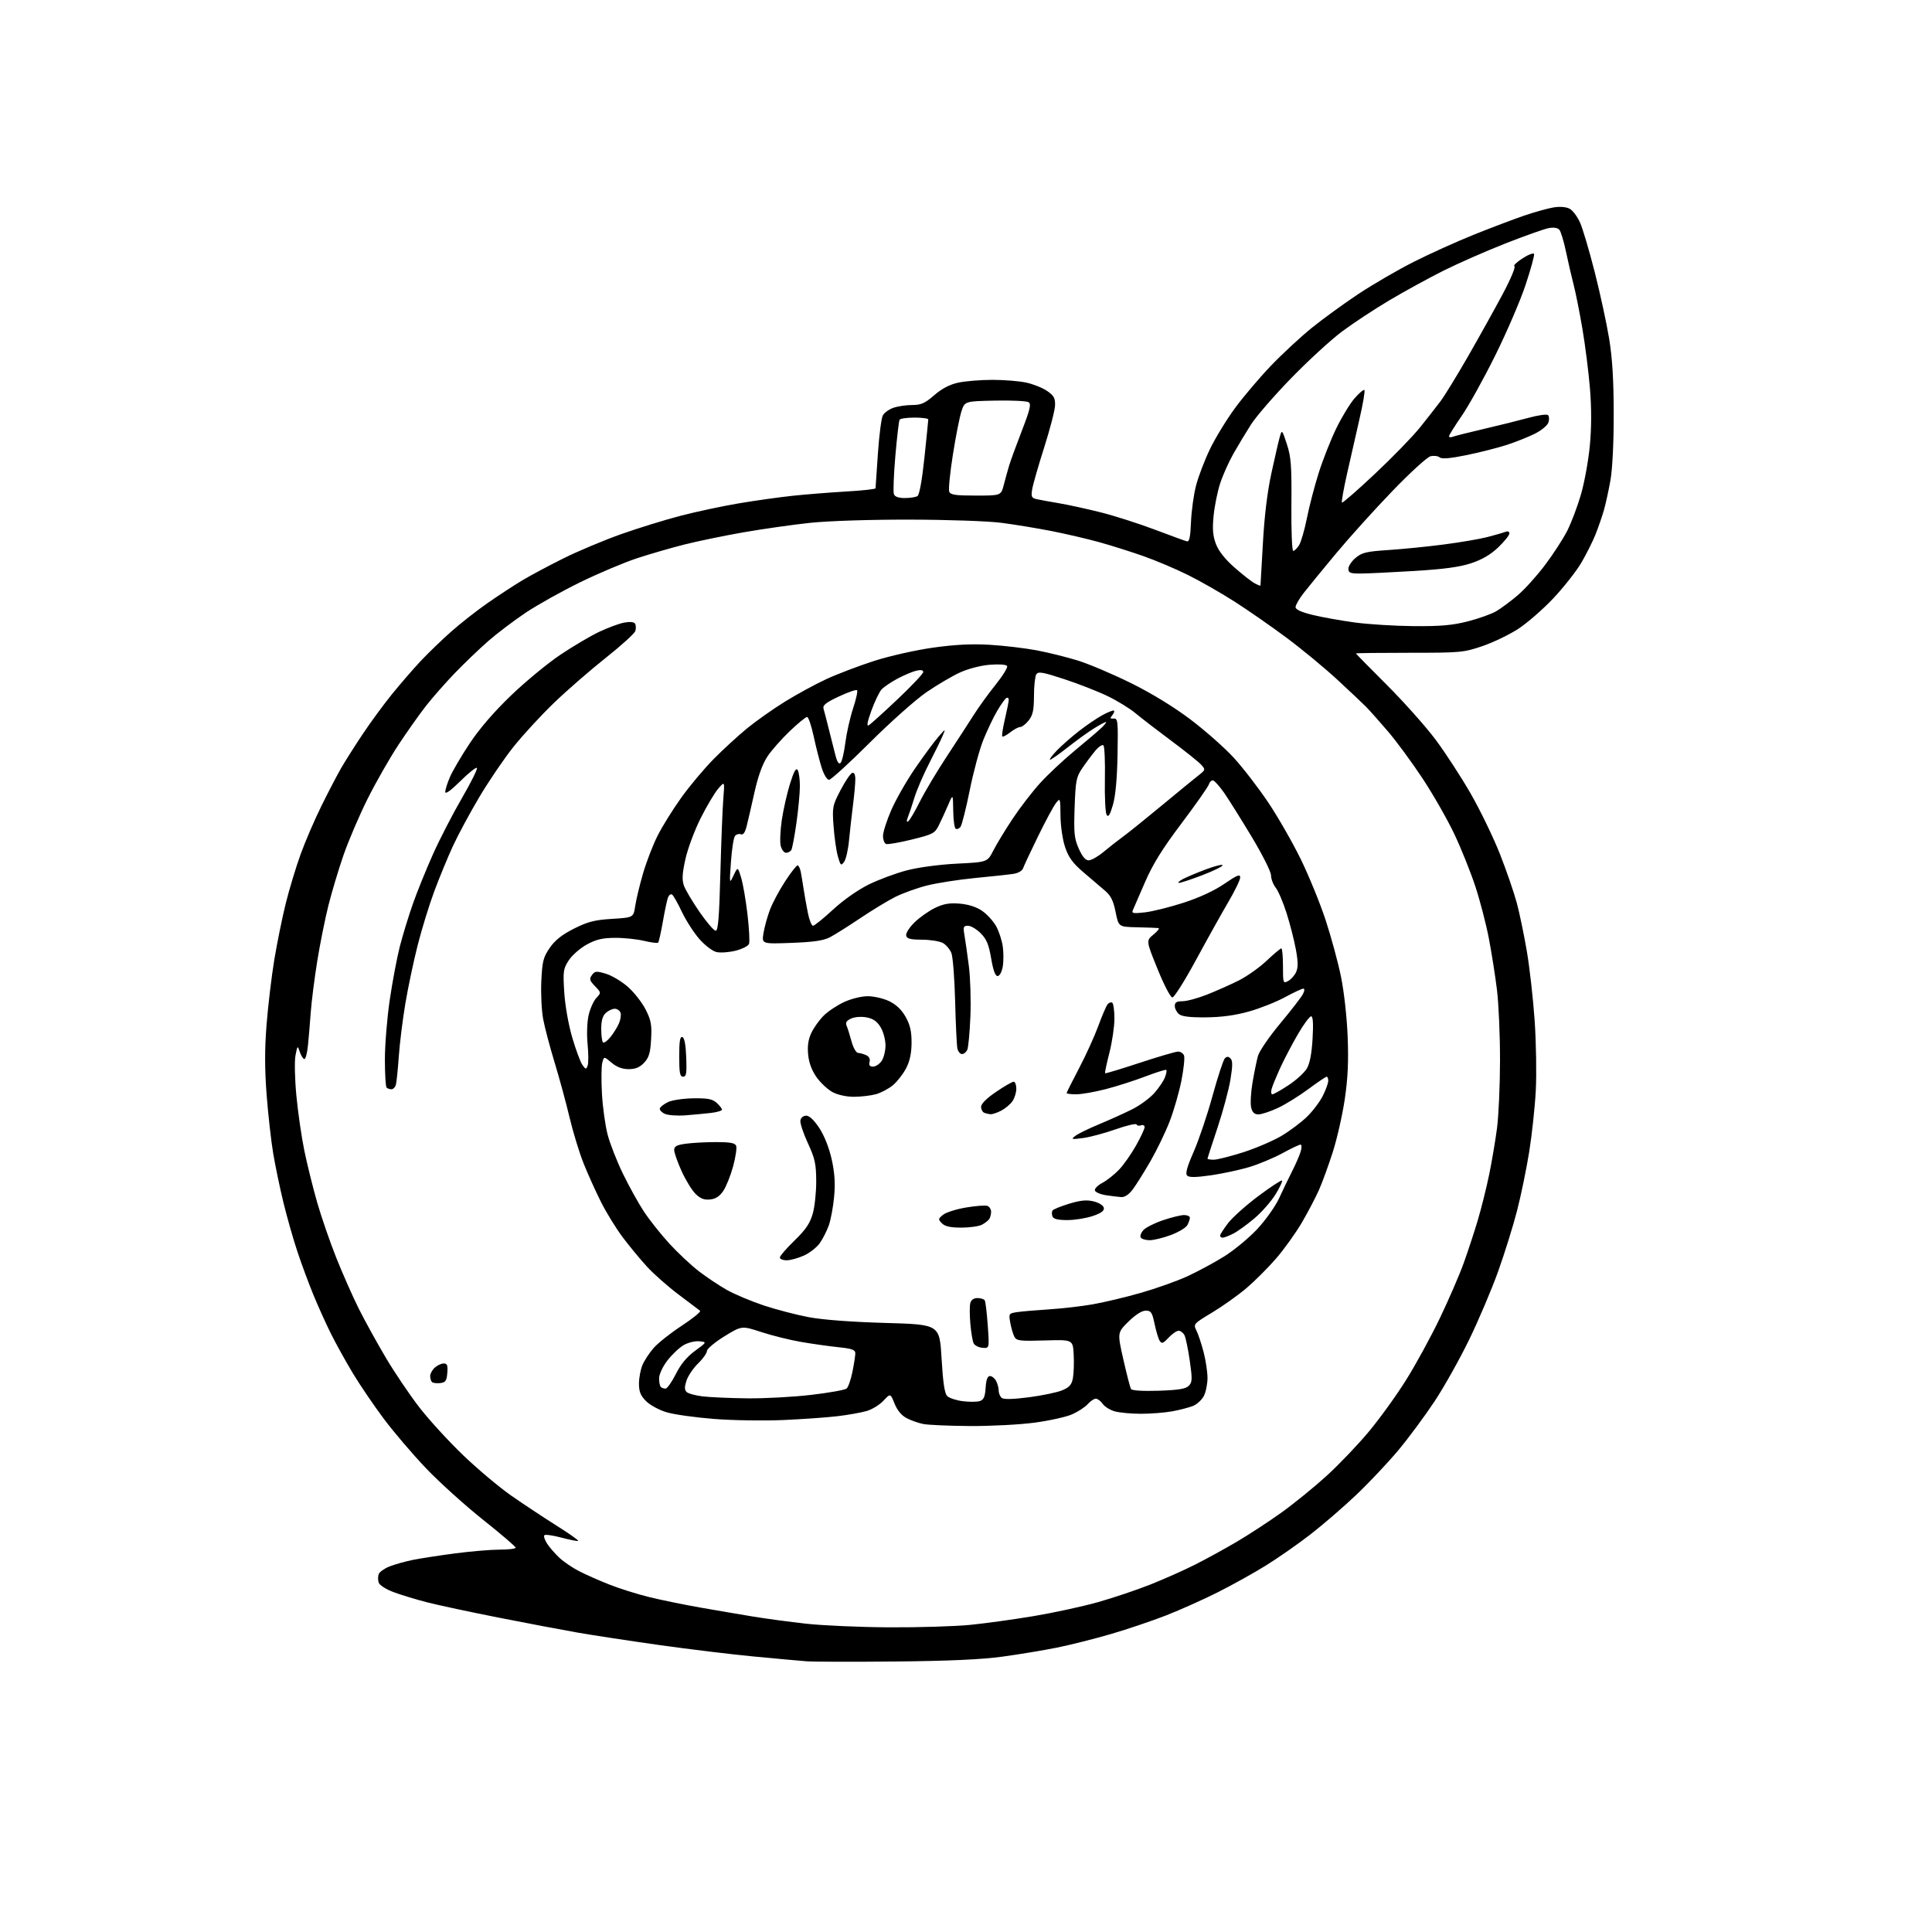 <?xml version="1.0" encoding="UTF-8" standalone="no"?>
<svg 
  version="1.1" 
  xmlns="http://www.w3.org/2000/svg" 
  xmlns:xlink="http://www.w3.org/1999/xlink" 
  xmlns:svg="http://www.w3.org/2000/svg"
  xmlns:rdf="http://www.w3.org/1999/02/22-rdf-syntax-ns#"
  xmlns:cc="http://creativecommons.org/ns#"
  xmlns:dc="http://purl.org/dc/elements/1.1/"
  viewBox="0 0 768 768"
  width="768"
  height="768"
>
<style>svg {background-color: white; }</style>"
<path stroke="none" fill="black" fill-rule="evenodd" d="M356.00,660.47C339.23,660.64 323.25,660.60 320.50,660.38C317.75,660.17 308.30,659.31 299.50,658.47C290.70,657.63 273.82,655.58 262.00,653.92C250.18,652.25 235.55,650.02 229.50,648.96C223.45,647.90 209.36,645.23 198.18,643.02C187.01,640.82 174.27,638.09 169.87,636.97C165.48,635.84 159.45,634.02 156.49,632.91C153.40,631.76 150.86,630.12 150.53,629.09C150.21,628.09 150.22,626.58 150.55,625.72C150.88,624.86 152.81,623.50 154.83,622.69C156.85,621.89 160.97,620.73 164.00,620.11C167.03,619.49 174.65,618.32 180.94,617.49C187.23,616.67 195.21,616.00 198.69,616.00C202.16,616.00 205.00,615.65 205.00,615.23C205.00,614.81 199.14,609.79 191.97,604.09C184.80,598.39 174.60,589.17 169.30,583.61C164.00,578.05 156.42,569.16 152.46,563.85C148.50,558.54 143.00,550.44 140.24,545.85C137.48,541.26 133.61,534.28 131.64,530.34C129.67,526.40 126.52,519.42 124.63,514.84C122.74,510.25 119.85,502.45 118.21,497.50C116.56,492.55 114.07,483.77 112.66,478.00C111.26,472.23 109.43,463.45 108.60,458.50C107.77,453.55 106.59,443.08 105.99,435.23C105.20,424.93 105.19,417.13 105.97,407.23C106.57,399.68 107.95,388.10 109.04,381.50C110.13,374.90 112.17,364.85 113.58,359.16C114.99,353.48 117.66,344.66 119.50,339.58C121.34,334.49 125.08,325.80 127.82,320.27C130.55,314.74 134.05,308.03 135.59,305.36C137.13,302.69 140.96,296.64 144.11,291.92C147.25,287.19 152.54,279.99 155.84,275.92C159.15,271.84 164.25,265.95 167.18,262.82C170.11,259.70 175.56,254.44 179.29,251.13C183.02,247.82 189.55,242.70 193.79,239.75C198.03,236.79 204.20,232.76 207.50,230.77C210.80,228.79 218.22,224.82 223.98,221.96C229.74,219.09 240.03,214.78 246.83,212.36C253.63,209.95 264.35,206.64 270.65,205.00C276.94,203.37 287.36,201.15 293.80,200.07C300.23,198.99 309.77,197.65 315.00,197.09C320.23,196.53 329.79,195.77 336.25,195.39C342.71,195.02 348.02,194.44 348.04,194.10C348.05,193.77 348.48,187.55 348.98,180.28C349.48,173.01 350.36,166.20 350.93,165.14C351.49,164.08 353.38,162.71 355.13,162.11C356.87,161.50 360.23,161.00 362.59,161.00C366.14,161.00 367.66,160.33 371.39,157.09C374.48,154.42 377.52,152.84 381.00,152.09C383.81,151.49 389.88,151.00 394.50,151.00C399.12,151.00 405.16,151.48 407.91,152.08C410.67,152.67 414.41,154.16 416.21,155.39C418.93,157.24 419.48,158.25 419.40,161.13C419.35,163.05 417.40,170.58 415.08,177.86C412.76,185.14 410.61,192.63 410.31,194.50C409.82,197.48 410.05,197.97 412.13,198.43C413.43,198.72 417.43,199.45 421.00,200.05C424.57,200.65 431.99,202.27 437.49,203.65C442.98,205.03 452.65,208.12 458.99,210.51C465.32,212.91 471.09,215.01 471.81,215.19C472.79,215.42 473.20,213.47 473.44,207.50C473.62,203.10 474.52,196.57 475.45,193.00C476.37,189.43 478.87,182.90 480.99,178.50C483.11,174.10 487.60,166.76 490.95,162.20C494.31,157.63 500.76,150.04 505.28,145.32C509.80,140.61 517.10,133.85 521.50,130.29C525.90,126.74 534.18,120.72 539.90,116.92C545.62,113.12 555.52,107.36 561.90,104.13C568.28,100.90 579.12,96.00 586.00,93.24C592.88,90.48 601.89,87.07 606.03,85.66C610.18,84.25 615.40,82.80 617.65,82.44C620.15,82.04 622.60,82.25 623.96,82.98C625.19,83.63 627.06,86.14 628.12,88.54C629.18,90.94 631.80,99.79 633.94,108.21C636.08,116.62 638.64,128.45 639.64,134.50C640.93,142.32 641.46,150.99 641.47,164.50C641.49,176.05 640.98,186.44 640.16,191.00C639.43,195.12 638.24,200.53 637.52,203.00C636.80,205.47 635.31,209.75 634.22,212.51C633.12,215.27 630.59,220.29 628.61,223.68C626.63,227.06 621.64,233.41 617.52,237.79C613.40,242.16 607.12,247.64 603.55,249.97C599.98,252.29 593.56,255.38 589.28,256.84C581.83,259.38 580.61,259.49 560.25,259.49C548.56,259.49 539.00,259.60 539.00,259.75C539.00,259.89 544.52,265.52 551.27,272.25C558.02,278.99 566.74,288.77 570.65,294.00C574.56,299.23 580.87,308.93 584.68,315.57C588.48,322.21 593.70,333.01 596.28,339.57C598.86,346.13 601.87,354.88 602.97,359.00C604.07,363.12 605.86,371.78 606.96,378.23C608.06,384.69 609.45,397.06 610.05,405.73C610.64,414.41 610.85,426.90 610.50,433.50C610.15,440.10 608.97,451.07 607.88,457.87C606.79,464.68 604.61,475.25 603.03,481.37C601.45,487.49 598.06,498.35 595.50,505.50C592.93,512.65 587.77,524.80 584.03,532.50C580.29,540.20 574.11,551.23 570.30,557.00C566.48,562.77 559.98,571.55 555.85,576.50C551.71,581.45 544.16,589.46 539.07,594.29C533.97,599.13 525.75,606.22 520.80,610.04C515.85,613.87 507.86,619.44 503.04,622.42C498.21,625.41 489.64,630.17 483.97,633.01C478.31,635.86 469.13,639.96 463.59,642.13C458.04,644.30 448.17,647.64 441.66,649.54C435.15,651.44 425.48,653.88 420.16,654.95C414.85,656.02 405.10,657.64 398.50,658.54C390.16,659.68 377.20,660.27 356.00,660.47zM353.58,646.89C365.17,646.95 379.57,646.51 385.58,645.92C391.58,645.33 403.02,643.75 410.99,642.41C418.97,641.07 430.44,638.58 436.49,636.87C442.55,635.16 451.90,632.01 457.28,629.88C462.66,627.74 470.61,624.21 474.95,622.02C479.29,619.84 486.81,615.72 491.67,612.85C496.53,609.99 504.55,604.74 509.50,601.19C514.45,597.64 522.48,591.10 527.35,586.67C532.22,582.23 539.74,574.36 544.07,569.17C548.40,563.99 555.08,554.74 558.91,548.62C562.75,542.51 568.80,531.42 572.36,524.00C575.92,516.58 580.20,506.68 581.88,502.00C583.56,497.32 586.07,489.68 587.46,485.00C588.85,480.32 590.87,472.23 591.95,467.00C593.02,461.77 594.44,453.45 595.08,448.50C595.73,443.55 596.27,431.40 596.28,421.50C596.29,411.60 595.75,399.00 595.07,393.50C594.40,388.00 592.95,378.83 591.86,373.12C590.77,367.41 588.37,358.14 586.52,352.51C584.68,346.87 580.93,337.51 578.19,331.70C575.44,325.88 569.74,315.89 565.52,309.49C561.29,303.09 555.07,294.63 551.68,290.68C548.30,286.73 544.42,282.38 543.07,281.00C541.71,279.62 536.53,274.74 531.55,270.13C526.57,265.53 517.55,258.08 511.50,253.57C505.45,249.07 496.15,242.60 490.84,239.20C485.53,235.80 477.21,231.04 472.34,228.62C467.48,226.20 459.48,222.81 454.57,221.08C449.66,219.35 441.78,216.86 437.07,215.55C432.36,214.24 423.77,212.24 418.00,211.10C412.23,209.97 403.23,208.49 398.00,207.82C392.68,207.14 376.62,206.58 361.50,206.56C345.74,206.53 329.30,207.07 322.01,207.84C315.14,208.57 303.22,210.27 295.51,211.61C287.80,212.96 277.23,215.15 272.00,216.47C266.77,217.79 258.33,220.24 253.23,221.91C248.13,223.59 238.01,227.86 230.73,231.41C223.45,234.96 213.68,240.42 209.00,243.54C204.32,246.67 197.60,251.76 194.06,254.86C190.52,257.96 184.57,263.66 180.85,267.52C177.13,271.38 171.98,277.23 169.40,280.52C166.82,283.81 161.85,290.83 158.36,296.12C154.88,301.41 149.35,311.09 146.09,317.62C142.83,324.15 138.54,334.19 136.55,339.92C134.57,345.65 131.87,354.65 130.55,359.92C129.23,365.19 127.23,375.12 126.12,382.00C125.01,388.88 123.84,398.10 123.52,402.50C123.20,406.90 122.70,412.86 122.40,415.75C122.10,418.64 121.48,421.00 121.01,421.00C120.55,421.00 119.74,419.76 119.21,418.25C118.26,415.50 118.26,415.50 117.47,419.50C117.03,421.72 117.18,428.85 117.81,435.50C118.43,442.10 119.86,451.98 120.99,457.46C122.12,462.94 124.41,472.16 126.07,477.96C127.74,483.76 131.16,493.68 133.68,500.00C136.20,506.32 140.23,515.45 142.65,520.28C145.07,525.11 149.92,533.90 153.43,539.81C156.94,545.73 162.94,554.60 166.76,559.53C170.58,564.46 178.40,573.00 184.14,578.50C189.88,584.00 198.45,591.20 203.18,594.50C207.91,597.80 215.93,603.11 221.00,606.31C226.07,609.50 230.04,612.29 229.82,612.51C229.61,612.73 226.65,612.16 223.25,611.25C219.85,610.34 216.77,609.90 216.40,610.27C216.03,610.64 216.53,612.16 217.51,613.66C218.50,615.16 220.69,617.68 222.40,619.27C224.10,620.85 227.61,623.24 230.19,624.56C232.77,625.89 238.17,628.28 242.19,629.87C246.21,631.46 253.32,633.70 258.00,634.85C262.68,636.00 271.90,637.89 278.50,639.05C285.10,640.20 294.55,641.82 299.50,642.63C304.45,643.45 313.90,644.72 320.50,645.45C327.10,646.18 341.98,646.83 353.58,646.89zM385.50,566.87C377.25,566.81 368.93,566.45 367.00,566.06C365.07,565.68 362.09,564.62 360.37,563.72C358.36,562.66 356.66,560.61 355.60,557.96C353.95,553.84 353.95,553.84 351.17,556.82C349.64,558.46 346.61,560.31 344.44,560.92C342.27,561.54 337.12,562.46 333.00,562.95C328.88,563.45 319.20,564.14 311.50,564.48C303.80,564.83 291.40,564.64 283.94,564.06C276.48,563.48 267.97,562.29 265.02,561.41C262.08,560.54 258.39,558.55 256.84,556.99C254.64,554.80 254.00,553.22 254.00,550.04C254.00,547.78 254.62,544.45 255.37,542.65C256.13,540.84 258.15,537.76 259.86,535.81C261.57,533.87 266.59,529.89 271.03,526.98C275.46,524.07 278.73,521.40 278.29,521.05C277.86,520.70 274.02,517.80 269.76,514.61C265.51,511.42 259.83,506.41 257.15,503.47C254.47,500.54 250.13,495.29 247.52,491.82C244.91,488.34 241.02,482.02 238.88,477.76C236.74,473.50 233.61,466.55 231.93,462.32C230.25,458.08 227.74,449.87 226.37,444.06C224.99,438.25 222.35,428.55 220.51,422.50C218.66,416.45 216.61,408.70 215.95,405.28C215.29,401.86 214.95,395.00 215.18,390.04C215.57,382.05 215.96,380.52 218.56,376.75C220.66,373.72 223.41,371.54 228.18,369.14C233.69,366.38 236.36,365.69 243.34,365.26C251.81,364.73 251.81,364.73 252.50,360.16C252.88,357.64 254.27,351.84 255.60,347.26C256.93,342.67 259.54,335.90 261.40,332.21C263.26,328.52 267.49,321.72 270.80,317.10C274.10,312.49 279.89,305.58 283.65,301.77C287.42,297.95 293.43,292.43 297.00,289.51C300.57,286.59 307.32,281.83 312.00,278.93C316.68,276.03 324.10,271.99 328.50,269.95C332.90,267.92 341.45,264.67 347.50,262.72C353.62,260.76 364.00,258.42 370.89,257.45C379.58,256.23 386.29,255.89 393.39,256.31C398.95,256.64 407.32,257.62 412.00,258.50C416.68,259.38 424.10,261.22 428.50,262.59C432.90,263.96 442.35,267.97 449.50,271.50C457.65,275.52 466.47,280.91 473.15,285.94C479.01,290.36 486.80,297.24 490.46,301.23C494.12,305.23 500.28,313.23 504.15,319.00C508.02,324.77 513.84,334.93 517.09,341.57C520.33,348.21 524.77,359.09 526.96,365.75C529.14,372.40 531.89,382.50 533.05,388.18C534.26,394.04 535.41,404.33 535.71,412.00C536.11,421.89 535.80,428.55 534.57,436.93C533.64,443.21 531.50,452.66 529.81,457.93C528.13,463.19 525.66,469.98 524.32,473.00C522.99,476.02 519.90,481.89 517.48,486.04C515.05,490.18 510.46,496.58 507.28,500.26C504.10,503.93 498.80,509.23 495.50,512.04C492.20,514.84 486.08,519.20 481.90,521.72C474.43,526.22 474.32,526.34 475.60,528.90C476.31,530.33 477.59,534.18 478.45,537.46C479.30,540.74 480.00,545.37 480.00,547.76C480.00,550.15 479.35,553.36 478.55,554.91C477.75,556.45 475.84,558.23 474.30,558.86C472.76,559.48 469.08,560.45 466.11,561.00C463.15,561.55 457.52,562.00 453.61,562.00C449.69,562.00 444.97,561.56 443.11,561.03C441.25,560.50 439.09,559.15 438.31,558.03C437.53,556.91 436.31,556.00 435.60,556.00C434.89,556.00 433.45,556.97 432.40,558.15C431.36,559.33 428.58,561.15 426.24,562.20C423.90,563.24 417.15,564.74 411.24,565.53C405.33,566.32 393.75,566.92 385.50,566.87zM389.50,556.94C391.05,556.43 391.57,555.24 391.80,551.64C392.01,548.46 392.55,547.00 393.52,547.00C394.30,547.00 395.40,547.87 395.96,548.93C396.53,550.00 397.00,551.74 397.00,552.81C397.00,553.88 397.56,555.19 398.25,555.72C399.06,556.34 402.90,556.23 409.06,555.43C414.32,554.74 420.26,553.50 422.25,552.67C425.11,551.47 426.01,550.45 426.50,547.83C426.84,546.00 426.98,541.80 426.81,538.51C426.50,532.51 426.50,532.51 415.33,532.85C405.30,533.15 404.07,533.00 403.22,531.34C402.69,530.33 401.96,527.84 401.60,525.80C400.95,522.22 401.03,522.09 404.21,521.60C406.02,521.33 411.72,520.83 416.88,520.50C422.04,520.18 429.92,519.27 434.38,518.49C438.85,517.71 447.45,515.66 453.50,513.93C459.55,512.20 467.87,509.24 471.99,507.35C476.11,505.46 482.69,501.91 486.62,499.46C490.55,497.01 496.47,492.11 499.77,488.58C503.07,485.05 506.98,479.54 508.46,476.33C509.93,473.12 512.28,468.25 513.68,465.50C515.08,462.75 516.60,459.26 517.04,457.75C517.51,456.19 517.47,455.00 516.96,455.00C516.47,455.00 513.24,456.54 509.78,458.42C506.33,460.29 500.45,462.76 496.73,463.89C493.00,465.02 486.14,466.50 481.48,467.18C475.37,468.06 472.70,468.10 471.91,467.31C471.13,466.53 471.85,463.89 474.50,457.86C476.52,453.26 479.90,443.27 481.99,435.65C484.09,428.03 486.30,421.30 486.90,420.70C487.70,419.90 488.32,419.92 489.15,420.75C490.03,421.63 490.02,423.69 489.11,429.20C488.45,433.22 486.13,441.83 483.96,448.35C481.78,454.87 480.00,460.38 480.00,460.60C480.00,460.82 481.12,461.00 482.49,461.00C483.86,461.00 489.15,459.66 494.25,458.03C499.34,456.40 506.21,453.44 509.51,451.47C512.80,449.49 517.35,446.08 519.61,443.87C521.86,441.67 524.68,437.93 525.86,435.57C527.04,433.21 528.00,430.54 528.00,429.64C528.00,428.74 527.72,428.00 527.37,428.00C527.03,428.00 523.73,430.23 520.05,432.96C516.36,435.70 510.91,439.07 507.92,440.46C504.94,441.84 501.50,442.98 500.27,442.99C498.67,443.00 497.84,442.23 497.36,440.29C496.99,438.80 497.22,434.37 497.88,430.44C498.54,426.50 499.52,421.72 500.04,419.80C500.57,417.89 504.53,412.09 508.85,406.91C513.16,401.74 517.22,396.49 517.88,395.25C518.61,393.88 518.68,393.00 518.07,393.00C517.52,393.00 514.24,394.54 510.78,396.41C507.33,398.29 500.90,400.84 496.50,402.08C491.07,403.61 485.58,404.36 479.41,404.41C473.06,404.47 469.81,404.08 468.66,403.13C467.75,402.37 467.00,400.91 467.00,399.88C467.00,398.45 467.73,398.00 470.08,398.00C471.77,398.00 476.16,396.81 479.83,395.36C483.50,393.91 489.16,391.39 492.41,389.76C495.66,388.14 500.66,384.60 503.51,381.90C506.36,379.21 508.99,377.00 509.35,377.00C509.71,377.00 510.00,380.17 510.00,384.04C510.00,390.82 510.07,391.03 512.05,389.97C513.18,389.37 514.60,387.77 515.22,386.42C516.05,384.59 516.03,382.29 515.13,377.42C514.47,373.82 512.82,367.36 511.46,363.07C510.11,358.78 508.15,354.19 507.12,352.88C506.09,351.57 505.25,349.35 505.25,347.95C505.25,346.53 501.77,339.61 497.45,332.45C493.16,325.33 488.26,317.51 486.55,315.07C484.84,312.64 482.93,310.48 482.30,310.27C481.68,310.06 480.90,310.73 480.58,311.75C480.25,312.78 475.35,319.76 469.69,327.28C462.06,337.39 458.28,343.48 455.14,350.72C452.80,356.10 450.61,361.13 450.28,361.91C449.77,363.06 450.65,363.20 455.19,362.67C458.22,362.31 465.14,360.58 470.55,358.83C476.74,356.83 482.73,354.05 486.70,351.33C491.75,347.87 493.00,347.36 493.00,348.78C493.00,349.75 490.89,354.13 488.30,358.52C485.72,362.91 479.95,373.25 475.48,381.50C471.02,389.75 466.77,396.50 466.04,396.50C465.30,396.50 462.73,391.58 460.15,385.21C455.57,373.92 455.57,373.92 458.53,371.50C460.17,370.16 461.05,369.01 460.50,368.92C459.95,368.84 456.16,368.70 452.07,368.61C444.65,368.45 444.65,368.45 443.47,362.55C442.57,358.04 441.58,356.04 439.26,354.07C437.59,352.66 433.74,349.37 430.70,346.76C426.41,343.09 424.77,340.84 423.40,336.76C422.39,333.76 421.60,328.38 421.56,324.26C421.50,317.16 421.46,317.06 419.74,319.26C418.78,320.49 415.57,326.45 412.62,332.50C409.66,338.55 406.99,344.26 406.67,345.19C406.35,346.17 404.70,347.10 402.80,347.38C400.99,347.66 394.12,348.40 387.54,349.03C380.97,349.67 372.35,351.02 368.39,352.03C364.43,353.04 358.79,355.08 355.85,356.56C352.91,358.04 346.65,361.84 341.94,365.01C337.23,368.17 331.83,371.57 329.94,372.56C327.38,373.90 323.47,374.48 314.64,374.81C302.78,375.25 302.78,375.25 303.51,370.88C303.90,368.47 305.05,364.33 306.05,361.67C307.05,359.02 309.75,353.95 312.05,350.42C314.35,346.89 316.60,344.00 317.04,344.00C317.48,344.00 318.07,345.24 318.35,346.75C318.63,348.26 319.14,351.30 319.47,353.50C319.80,355.70 320.54,359.86 321.11,362.75C321.68,365.64 322.61,368.00 323.17,368.00C323.74,368.00 327.30,365.13 331.09,361.63C335.16,357.85 340.96,353.78 345.29,351.63C349.32,349.64 356.19,347.09 360.56,345.96C365.16,344.77 373.55,343.65 380.50,343.31C392.50,342.71 392.50,342.71 394.86,338.11C396.15,335.57 399.60,329.90 402.52,325.50C405.43,321.10 410.35,314.72 413.43,311.32C416.52,307.92 422.75,302.08 427.27,298.35C431.80,294.63 436.57,290.55 437.89,289.29C439.20,288.03 439.98,287.00 439.62,287.00C439.26,287.00 437.06,288.19 434.73,289.64C432.40,291.10 427.74,294.47 424.36,297.14C420.98,299.81 417.85,302.00 417.41,302.00C416.97,302.00 418.16,300.38 420.05,298.40C421.95,296.42 425.98,292.88 429.00,290.54C432.02,288.19 436.27,285.32 438.44,284.16C440.61,283.00 442.58,282.25 442.83,282.50C443.08,282.75 442.76,283.59 442.11,284.37C441.16,285.51 441.28,285.76 442.71,285.64C444.36,285.51 444.48,286.61 444.24,300.00C444.07,309.48 443.44,316.38 442.41,319.93C441.25,323.94 440.60,324.99 439.91,323.93C439.40,323.14 439.08,316.79 439.21,309.80C439.34,302.82 439.08,296.74 438.63,296.30C438.18,295.86 436.70,296.85 435.34,298.50C433.97,300.15 431.67,303.23 430.23,305.35C427.84,308.85 427.56,310.28 427.18,320.94C426.82,331.19 427.03,333.27 428.83,337.34C430.22,340.50 431.49,342.00 432.76,342.00C433.80,342.00 436.41,340.53 438.57,338.73C440.73,336.93 444.30,334.13 446.50,332.52C448.70,330.91 455.68,325.29 462.01,320.04C468.34,314.79 474.82,309.48 476.41,308.24C479.23,306.03 479.25,305.93 477.46,303.96C476.46,302.85 471.10,298.57 465.57,294.45C460.03,290.33 453.62,285.39 451.33,283.48C449.03,281.56 443.99,278.48 440.12,276.63C436.25,274.77 428.53,271.76 422.97,269.94C414.44,267.15 412.71,266.85 411.94,268.06C411.44,268.85 411.02,272.70 411.02,276.62C411.00,282.28 410.58,284.27 408.93,286.37C407.79,287.81 406.27,289.00 405.56,289.00C404.85,289.00 403.06,289.95 401.58,291.11C400.10,292.28 398.68,293.02 398.43,292.76C398.17,292.50 398.63,289.41 399.46,285.89C400.29,282.38 400.98,278.91 400.99,278.19C400.99,277.47 400.56,277.16 400.01,277.49C399.47,277.83 397.83,280.14 396.37,282.63C394.91,285.12 392.47,290.23 390.94,293.99C389.41,297.75 386.95,306.82 385.48,314.16C384.00,321.50 382.34,328.06 381.79,328.74C381.23,329.42 380.37,329.73 379.89,329.43C379.40,329.13 378.96,325.87 378.92,322.19C378.83,315.50 378.83,315.50 376.90,320.00C375.84,322.48 374.19,326.07 373.23,328.00C371.61,331.28 370.93,331.64 362.50,333.72C357.55,334.94 352.94,335.74 352.25,335.50C351.56,335.26 351.01,333.81 351.01,332.28C351.02,330.75 352.51,326.10 354.32,321.95C356.14,317.79 360.38,310.37 363.76,305.45C367.14,300.53 371.27,294.93 372.94,293.00C375.98,289.50 375.98,289.50 374.71,292.50C374.01,294.15 371.57,299.13 369.30,303.57C367.02,308.01 364.41,314.08 363.50,317.07C362.59,320.06 361.42,323.54 360.91,324.81C360.29,326.37 360.32,326.92 361.02,326.49C361.59,326.14 363.67,322.62 365.64,318.68C367.62,314.73 372.50,306.55 376.49,300.50C380.47,294.45 385.29,287.02 387.20,284.00C389.12,280.98 392.99,275.63 395.82,272.12C398.64,268.60 400.68,265.29 400.34,264.74C399.98,264.16 397.10,263.96 393.47,264.25C389.83,264.54 384.87,265.83 381.59,267.33C378.49,268.75 372.48,272.29 368.23,275.20C363.98,278.12 353.85,287.14 345.71,295.25C337.58,303.36 330.30,310.00 329.54,310.00C328.77,310.00 327.49,307.90 326.65,305.25C325.81,302.64 324.38,297.01 323.46,292.75C322.55,288.49 321.36,285.00 320.83,285.00C320.29,285.00 317.18,287.55 313.91,290.67C310.64,293.79 306.64,298.33 305.03,300.77C303.12,303.65 301.35,308.55 299.94,314.85C298.76,320.16 297.36,326.23 296.83,328.33C296.18,330.94 295.44,332.00 294.51,331.64C293.76,331.35 292.71,331.65 292.17,332.31C291.64,332.96 290.92,337.55 290.57,342.50C289.93,351.44 289.94,351.48 291.60,348.00C293.27,344.50 293.27,344.50 294.61,348.88C295.35,351.29 296.48,357.86 297.14,363.49C297.79,369.11 298.07,374.39 297.75,375.21C297.43,376.04 295.04,377.25 292.45,377.91C289.85,378.56 286.44,378.82 284.88,378.47C283.27,378.12 280.30,375.87 278.03,373.30C275.83,370.80 272.69,365.92 271.05,362.46C269.42,359.00 267.66,355.91 267.15,355.59C266.63,355.27 265.91,355.80 265.54,356.76C265.17,357.72 264.25,362.03 263.50,366.35C262.74,370.67 261.90,374.44 261.62,374.72C261.34,375.00 258.81,374.67 256.00,374.00C253.19,373.33 248.01,372.79 244.47,372.81C239.48,372.84 236.98,373.43 233.27,375.46C230.65,376.89 227.43,379.71 226.11,381.72C223.91,385.11 223.77,386.07 224.30,394.44C224.62,399.64 225.97,407.28 227.46,412.38C228.89,417.26 230.71,422.18 231.50,423.30C232.80,425.16 232.99,425.19 233.59,423.63C233.95,422.68 233.95,418.86 233.58,415.13C233.20,411.29 233.37,406.30 233.97,403.61C234.56,401.01 235.93,397.92 237.02,396.75C239.01,394.62 239.01,394.62 236.50,392.00C234.34,389.75 234.18,389.14 235.31,387.60C236.48,385.99 237.05,385.94 240.87,387.08C243.21,387.78 247.14,390.13 249.61,392.30C252.07,394.48 255.24,398.52 256.65,401.30C258.82,405.58 259.15,407.37 258.82,413.12C258.52,418.58 257.97,420.40 256.05,422.45C254.31,424.30 252.63,425.00 249.90,425.00C247.34,425.00 245.19,424.19 243.11,422.44C240.07,419.88 240.07,419.88 239.40,422.52C239.04,423.98 238.99,429.52 239.29,434.83C239.59,440.15 240.60,447.43 241.53,451.00C242.46,454.57 245.19,461.55 247.59,466.50C249.99,471.45 253.74,478.22 255.92,481.54C258.10,484.87 262.67,490.62 266.06,494.33C269.46,498.03 274.77,503.01 277.87,505.39C280.97,507.77 285.98,511.10 289.00,512.80C292.02,514.50 298.55,517.24 303.50,518.90C308.46,520.55 316.56,522.67 321.50,523.60C327.13,524.65 338.54,525.51 352.00,525.89C373.50,526.50 373.50,526.50 374.29,540.00C374.85,549.61 375.49,553.92 376.53,554.95C377.32,555.75 380.12,556.67 382.74,557.00C385.36,557.33 388.40,557.30 389.50,556.94zM297.01,555.86C303.88,555.94 315.32,555.32 322.41,554.49C329.51,553.66 335.86,552.53 336.52,551.98C337.19,551.43 338.24,548.44 338.86,545.32C339.49,542.21 340.00,538.89 340.00,537.95C340.00,536.57 338.69,536.10 333.25,535.53C329.54,535.14 322.90,534.21 318.49,533.45C314.09,532.69 306.96,530.93 302.66,529.52C294.85,526.97 294.85,526.97 287.93,531.23C284.13,533.58 281.01,536.20 281.01,537.05C281.00,537.91 279.43,540.13 277.52,541.98C275.60,543.84 273.53,546.89 272.91,548.77C272.07,551.31 272.07,552.47 272.92,553.32C273.54,553.94 276.40,554.73 279.27,555.08C282.15,555.43 290.13,555.78 297.01,555.86zM460.58,552.84C468.43,552.58 471.32,552.11 472.54,550.89C473.96,549.47 474.01,548.30 472.95,540.89C472.29,536.28 471.34,531.71 470.84,530.75C470.34,529.79 469.29,529.00 468.51,529.00C467.72,529.00 465.93,530.24 464.52,531.75C462.36,534.06 461.80,534.26 461.00,533.00C460.48,532.17 459.56,529.14 458.96,526.25C458.00,521.66 457.55,521.00 455.43,521.00C453.92,521.00 451.36,522.63 448.57,525.37C444.14,529.75 444.14,529.75 446.56,540.45C447.89,546.34 449.26,551.61 449.60,552.16C449.98,552.78 454.30,553.04 460.58,552.84zM264.54,552.00C265.21,552.00 267.04,549.41 268.63,546.25C270.59,542.31 273.00,539.40 276.27,537.00C281.04,533.50 281.04,533.50 277.98,533.18C276.26,533.01 273.51,533.69 271.72,534.73C269.97,535.76 267.06,538.52 265.26,540.88C263.40,543.31 262.00,546.34 262.00,547.91C262.00,549.43 262.30,550.97 262.67,551.33C263.03,551.70 263.88,552.00 264.54,552.00zM174.96,549.80C173.57,549.96 172.10,549.77 171.71,549.38C171.32,548.99 171.00,547.91 171.00,546.99C171.00,546.07 171.82,544.57 172.83,543.65C173.83,542.74 175.44,542.00 176.39,542.00C177.78,542.00 178.06,542.74 177.81,545.75C177.55,548.92 177.11,549.55 174.96,549.80zM390.56,535.78C389.06,535.65 387.48,534.86 387.05,534.02C386.62,533.19 386.03,529.69 385.73,526.25C385.43,522.81 385.42,519.09 385.71,518.00C386.04,516.72 387.08,516.00 388.56,516.00C389.84,516.00 391.14,516.41 391.45,516.91C391.76,517.41 392.30,521.91 392.65,526.91C393.30,536.00 393.30,536.00 390.56,535.78zM312.75,500.98C311.24,500.99 310.00,500.50 310.00,499.89C310.00,499.28 312.62,496.24 315.82,493.14C320.28,488.82 321.97,486.33 323.07,482.50C323.86,479.75 324.48,473.90 324.46,469.50C324.42,462.61 323.96,460.51 321.11,454.36C319.30,450.44 317.97,446.39 318.17,445.36C318.37,444.30 319.37,443.50 320.50,443.50C321.76,443.50 323.64,445.29 325.71,448.45C327.68,451.47 329.60,456.31 330.60,460.82C331.79,466.16 332.07,470.31 331.59,475.61C331.22,479.66 330.27,484.81 329.48,487.06C328.69,489.30 327.06,492.50 325.87,494.18C324.68,495.86 321.85,498.07 319.60,499.09C317.34,500.12 314.26,500.97 312.75,500.98zM457.02,493.00C455.42,493.00 453.82,492.52 453.46,491.94C453.10,491.35 453.57,490.03 454.51,488.99C455.44,487.96 458.95,486.19 462.30,485.06C465.65,483.93 469.43,483.00 470.69,483.00C471.96,483.00 473.00,483.48 473.00,484.07C473.00,484.65 472.55,485.97 472.00,486.99C471.46,488.02 468.51,489.79 465.47,490.93C462.42,492.07 458.62,493.00 457.02,493.00zM486.05,492.00C485.47,492.00 485.00,491.63 485.00,491.18C485.00,490.73 486.44,488.49 488.20,486.19C489.97,483.90 495.40,479.05 500.27,475.41C505.14,471.77 509.35,469.02 509.62,469.29C509.89,469.56 508.73,472.04 507.03,474.79C505.34,477.54 501.60,481.80 498.73,484.25C495.85,486.70 492.06,489.45 490.30,490.35C488.54,491.26 486.63,492.00 486.05,492.00zM382.14,488.00C377.84,488.00 375.66,487.52 374.45,486.31C372.86,484.72 372.89,484.51 374.88,482.90C376.04,481.95 380.16,480.65 384.03,480.00C387.90,479.34 391.72,479.06 392.53,479.37C393.34,479.68 393.99,480.74 393.98,481.72C393.98,482.70 393.64,484.00 393.23,484.60C392.83,485.21 391.52,486.22 390.32,486.85C389.11,487.48 385.43,488.00 382.14,488.00zM424.29,485.00C420.53,485.00 418.77,484.57 418.38,483.55C418.07,482.75 418.07,481.70 418.36,481.22C418.66,480.74 421.64,479.52 424.99,478.50C429.59,477.11 431.96,476.89 434.77,477.58C436.91,478.11 438.61,479.20 438.79,480.14C439.01,481.31 437.75,482.24 434.37,483.39C431.77,484.27 427.23,485.00 424.29,485.00zM282.23,476.81C279.86,477.04 278.37,476.46 276.44,474.53C275.01,473.10 272.53,469.04 270.92,465.49C269.32,461.94 268.00,458.20 268.00,457.16C268.00,455.67 268.98,455.14 272.64,454.64C275.19,454.29 280.61,454.00 284.67,454.00C290.33,454.00 292.20,454.35 292.64,455.51C292.96,456.33 292.41,459.99 291.43,463.63C290.44,467.27 288.69,471.65 287.54,473.37C286.04,475.59 284.51,476.59 282.23,476.81zM445.70,475.86C444.49,475.78 441.74,475.44 439.58,475.11C437.42,474.77 435.47,473.94 435.25,473.25C435.02,472.56 436.32,471.21 438.14,470.25C439.96,469.29 442.96,466.93 444.80,465.00C446.64,463.07 449.69,458.76 451.57,455.40C453.46,452.05 455.00,448.74 455.00,448.05C455.00,447.35 454.35,447.03 453.56,447.34C452.78,447.64 451.99,447.49 451.81,446.99C451.64,446.50 447.90,447.37 443.50,448.92C439.10,450.47 433.25,452.03 430.50,452.39C425.94,453.00 425.67,452.92 427.40,451.56C428.44,450.74 432.72,448.64 436.90,446.91C441.08,445.17 447.01,442.49 450.09,440.95C453.16,439.40 457.13,436.48 458.90,434.46C460.68,432.43 462.57,429.64 463.09,428.25C463.62,426.86 463.87,425.54 463.64,425.31C463.41,425.08 459.69,426.24 455.36,427.89C451.04,429.54 443.93,431.82 439.56,432.95C435.20,434.08 429.91,435.00 427.81,435.00C425.72,435.00 424.00,434.79 424.00,434.52C424.00,434.26 426.20,429.88 428.88,424.77C431.57,419.67 435.01,412.12 436.53,408.00C438.04,403.88 439.72,399.94 440.26,399.26C440.79,398.58 441.63,398.27 442.11,398.57C442.60,398.87 443.00,401.72 443.00,404.90C443.00,408.08 442.10,414.20 441.00,418.51C439.90,422.81 439.13,426.47 439.30,426.63C439.46,426.80 445.65,424.93 453.05,422.49C460.45,420.05 467.30,418.04 468.28,418.03C469.26,418.01 470.34,418.71 470.67,419.58C471.01,420.46 470.54,424.93 469.64,429.53C468.73,434.13 466.64,441.40 464.99,445.69C463.34,449.98 459.91,457.09 457.38,461.49C454.84,465.90 451.67,470.96 450.33,472.75C448.76,474.85 447.12,475.95 445.70,475.86zM272.50,443.36C269.20,443.61 265.47,443.34 264.22,442.74C262.97,442.15 262.10,441.18 262.30,440.58C262.49,439.99 263.94,438.87 265.53,438.10C267.11,437.33 271.64,436.65 275.60,436.60C281.36,436.52 283.21,436.88 284.89,438.40C286.05,439.45 287.00,440.66 287.00,441.09C287.00,441.52 285.09,442.11 282.75,442.39C280.41,442.67 275.80,443.11 272.50,443.36zM393.80,442.92C393.08,442.88 391.94,442.62 391.25,442.34C390.56,442.06 390.00,440.99 390.00,439.95C390.00,438.78 392.23,436.56 395.95,434.04C399.21,431.82 402.36,430.00 402.95,430.00C403.53,430.00 404.00,431.25 404.00,432.78C404.00,434.31 403.30,436.56 402.44,437.78C401.58,439.01 399.58,440.68 397.99,441.51C396.40,442.33 394.51,442.96 393.80,442.92zM339.48,435.99C336.51,436.00 333.05,435.25 330.98,434.15C329.07,433.13 326.20,430.46 324.61,428.22C322.69,425.51 321.56,422.48 321.25,419.21C320.92,415.76 321.30,413.17 322.53,410.57C323.50,408.53 325.68,405.47 327.38,403.78C329.07,402.08 332.72,399.64 335.48,398.36C338.34,397.02 342.40,396.02 344.93,396.01C347.37,396.00 351.23,396.90 353.50,398.00C356.25,399.33 358.43,401.41 360.00,404.22C361.78,407.38 362.37,409.95 362.36,414.47C362.35,418.63 361.68,421.78 360.21,424.62C359.04,426.89 356.70,429.91 355.01,431.34C353.32,432.76 350.26,434.39 348.22,434.96C346.17,435.52 342.24,435.99 339.48,435.99zM505.79,435.00C506.30,435.00 509.19,433.37 512.21,431.38C515.24,429.39 518.51,426.41 519.49,424.75C520.68,422.73 521.43,418.82 521.77,412.87C522.12,406.80 521.93,404.00 521.18,404.00C520.58,404.00 518.23,407.18 515.96,411.07C513.69,414.96 510.56,420.93 509.00,424.32C507.45,427.72 505.88,431.51 505.52,432.75C505.16,433.99 505.28,435.00 505.79,435.00zM155.60,433.00C154.90,433.00 154.03,432.70 153.67,432.33C153.30,431.97 153.00,426.90 153.00,421.08C153.01,415.26 153.87,404.64 154.93,397.48C155.98,390.32 157.78,380.78 158.92,376.30C160.07,371.81 162.41,364.17 164.11,359.32C165.82,354.47 169.41,345.60 172.09,339.62C174.77,333.63 179.94,323.59 183.59,317.31C187.24,311.03 189.93,305.60 189.58,305.25C189.23,304.90 186.26,307.27 182.97,310.53C179.19,314.27 177.00,315.84 177.00,314.80C177.00,313.90 177.85,311.22 178.88,308.83C179.91,306.45 183.44,300.45 186.72,295.50C190.56,289.70 196.41,282.92 203.17,276.43C208.94,270.89 217.77,263.61 222.79,260.25C227.81,256.89 234.75,252.79 238.21,251.15C241.67,249.51 246.14,247.86 248.14,247.49C250.40,247.07 252.03,247.23 252.45,247.92C252.82,248.52 252.87,249.84 252.55,250.84C252.24,251.83 246.92,256.66 240.74,261.55C234.56,266.45 225.29,274.51 220.14,279.48C214.99,284.44 207.74,292.32 204.02,297.00C200.30,301.68 194.20,310.66 190.47,316.96C186.73,323.26 182.01,332.04 179.98,336.46C177.95,340.88 174.64,348.91 172.63,354.31C170.62,359.70 167.64,369.38 166.01,375.81C164.38,382.24 162.18,392.68 161.12,399.00C160.06,405.32 158.89,414.77 158.52,420.00C158.16,425.23 157.63,430.29 157.36,431.25C157.09,432.21 156.30,433.00 155.60,433.00zM271.54,428.00C270.28,428.00 270.00,426.53 270.00,419.92C270.00,413.90 270.32,411.94 271.25,412.25C272.07,412.52 272.60,415.30 272.79,420.33C273.03,426.70 272.82,428.00 271.54,428.00zM347.04,424.00C348.05,424.00 349.59,423.00 350.44,421.78C351.30,420.56 352.00,417.74 352.00,415.53C351.99,413.30 351.12,410.07 350.04,408.30C348.64,406.01 347.08,404.92 344.47,404.43C342.36,404.03 339.80,404.23 338.33,404.90C336.47,405.74 336.00,406.50 336.55,407.77C336.95,408.72 337.84,411.52 338.50,413.99C339.18,416.51 340.33,418.52 341.11,418.55C341.87,418.59 343.32,418.99 344.33,419.45C345.48,419.97 345.98,420.97 345.67,422.14C345.33,423.46 345.73,424.00 347.04,424.00zM382.41,419.00C381.66,419.00 380.83,417.99 380.57,416.75C380.31,415.51 379.91,407.07 379.68,398.00C379.45,388.93 378.78,380.29 378.18,378.81C377.58,377.33 376.06,375.55 374.80,374.85C373.53,374.15 369.81,373.56 366.52,373.54C361.77,373.51 360.47,373.16 360.21,371.85C360.04,370.94 361.55,368.59 363.57,366.63C365.59,364.67 369.24,362.09 371.68,360.91C375.08,359.27 377.38,358.87 381.50,359.21C384.96,359.50 388.12,360.51 390.38,362.06C392.31,363.38 394.82,366.11 395.95,368.13C397.08,370.14 398.29,373.83 398.63,376.32C398.97,378.81 398.95,382.46 398.58,384.42C398.20,386.45 397.32,388.00 396.55,388.00C395.63,388.00 394.79,385.67 394.00,380.98C393.06,375.44 392.19,373.34 389.83,370.98C388.19,369.34 385.92,368.00 384.79,368.00C382.97,368.00 382.81,368.42 383.39,371.75C383.75,373.81 384.53,379.32 385.13,384.00C385.73,388.68 386.01,397.68 385.75,404.00C385.49,410.32 384.94,416.29 384.53,417.25C384.12,418.21 383.17,419.00 382.41,419.00zM242.64,412.28C243.88,410.75 245.42,408.27 246.06,406.77C246.70,405.27 246.97,403.35 246.65,402.52C246.32,401.68 245.30,401.00 244.36,401.00C243.42,401.00 241.83,401.74 240.83,402.65C239.55,403.81 239.00,405.73 239.00,408.99C239.00,411.56 239.31,413.98 239.69,414.36C240.07,414.74 241.40,413.80 242.64,412.28zM284.51,370.00C285.46,370.00 285.91,364.54 286.36,347.25C286.69,334.74 287.21,321.35 287.53,317.50C288.09,310.50 288.09,310.50 285.51,313.50C284.09,315.15 280.96,320.41 278.55,325.19C276.14,329.97 273.41,337.28 272.48,341.43C271.20,347.19 271.05,349.71 271.86,352.02C272.44,353.68 275.24,358.41 278.08,362.52C280.92,366.64 283.82,370.00 284.51,370.00zM468.66,350.96C468.02,350.94 468.67,350.29 470.09,349.51C471.52,348.74 475.68,346.97 479.34,345.60C483.00,344.22 486.00,343.48 486.00,343.96C486.00,344.43 482.36,346.21 477.91,347.91C473.47,349.61 469.31,350.98 468.66,350.96zM335.54,342.62C334.33,344.27 334.11,344.08 333.08,340.46C332.45,338.28 331.68,332.90 331.36,328.50C330.80,320.83 330.92,320.24 334.14,314.08C335.99,310.55 338.06,307.47 338.75,307.25C339.56,306.98 340.00,307.88 340.00,309.84C340.00,311.50 339.58,316.15 339.06,320.18C338.55,324.20 337.84,330.49 337.49,334.15C337.15,337.81 336.27,341.62 335.54,342.62zM312.46,339.00C311.68,339.00 310.73,337.77 310.35,336.26C309.97,334.75 310.16,330.14 310.77,326.01C311.38,321.88 312.85,315.39 314.03,311.59C315.57,306.64 316.44,305.08 317.08,306.09C317.57,306.86 317.97,309.75 317.97,312.50C317.96,315.25 317.34,321.85 316.59,327.17C315.84,332.48 314.92,337.32 314.55,337.92C314.18,338.51 313.24,339.00 312.46,339.00zM334.15,303.25C334.70,302.70 335.55,299.11 336.03,295.29C336.51,291.47 337.89,285.33 339.10,281.65C340.31,277.97 341.03,274.69 340.70,274.36C340.37,274.03 337.12,275.16 333.48,276.86C328.28,279.30 326.97,280.34 327.37,281.73C327.66,282.70 328.62,286.43 329.51,290.00C330.40,293.57 331.58,298.24 332.13,300.38C332.81,302.98 333.48,303.92 334.15,303.25zM345.36,288.30C346.11,287.86 351.29,283.18 356.86,277.90C362.44,272.63 367.00,267.78 367.00,267.14C367.00,266.37 366.06,266.18 364.25,266.61C362.74,266.96 359.37,268.39 356.77,269.77C354.17,271.16 351.31,273.10 350.42,274.09C349.52,275.08 347.71,278.86 346.39,282.49C344.74,287.06 344.42,288.85 345.36,288.30zM562.09,248.90C572.67,248.98 577.41,248.56 583.51,247.00C587.82,245.89 592.89,244.08 594.78,242.97C596.66,241.86 600.46,239.05 603.21,236.72C605.97,234.40 610.90,228.95 614.16,224.62C617.43,220.29 621.42,214.12 623.04,210.92C624.66,207.71 627.11,201.22 628.48,196.48C629.85,191.74 631.43,183.01 631.99,177.09C632.66,169.95 632.68,162.31 632.03,154.41C631.49,147.86 630.14,137.16 629.02,130.63C627.91,124.10 626.34,116.23 625.53,113.13C624.73,110.03 623.37,104.16 622.51,100.07C621.66,95.99 620.47,92.07 619.89,91.37C619.22,90.56 617.66,90.30 615.66,90.67C613.92,90.99 606.20,93.73 598.50,96.75C590.80,99.77 579.66,104.67 573.74,107.63C567.82,110.60 558.15,115.90 552.24,119.41C546.33,122.92 537.90,128.48 533.50,131.76C529.10,135.04 519.99,143.40 513.26,150.33C506.52,157.26 499.35,165.54 497.31,168.72C495.28,171.90 492.12,177.15 490.29,180.38C488.46,183.61 486.10,188.89 485.05,192.10C483.99,195.31 482.81,201.11 482.43,204.99C481.90,210.39 482.12,213.02 483.37,216.29C484.42,219.06 487.01,222.32 490.75,225.61C493.91,228.39 497.51,231.21 498.75,231.87C499.99,232.53 501.03,232.94 501.06,232.79C501.10,232.63 501.53,225.07 502.02,216.00C502.61,205.17 503.78,195.55 505.42,188.00C506.79,181.68 508.30,175.18 508.76,173.56C509.59,170.71 509.66,170.79 511.55,176.56C513.22,181.65 513.48,185.10 513.35,200.75C513.26,210.79 513.59,219.00 514.07,219.00C514.56,219.00 515.60,217.99 516.39,216.75C517.18,215.51 518.58,210.68 519.51,206.00C520.44,201.32 522.55,193.22 524.20,188.00C525.85,182.78 528.98,174.83 531.16,170.35C533.33,165.87 536.61,160.47 538.45,158.35C540.29,156.23 542.06,154.75 542.37,155.05C542.68,155.36 541.81,160.53 540.42,166.55C539.04,172.57 536.80,182.41 535.45,188.41C534.10,194.42 533.20,199.53 533.45,199.79C533.70,200.04 539.59,194.90 546.54,188.37C553.49,181.84 561.52,173.57 564.40,170.00C567.27,166.43 570.97,161.70 572.63,159.50C574.28,157.30 579.24,149.20 583.66,141.50C588.08,133.80 594.25,122.70 597.38,116.84C600.50,110.98 602.58,106.03 602.00,105.83C601.42,105.64 602.87,104.24 605.21,102.71C607.56,101.19 609.64,100.41 609.82,100.97C610.01,101.54 608.49,107.06 606.44,113.25C604.39,119.44 598.96,132.06 594.38,141.30C589.80,150.54 583.79,161.37 581.02,165.37C578.26,169.37 576.00,172.99 576.00,173.43C576.00,173.86 576.73,173.94 577.61,173.59C578.50,173.25 584.01,171.86 589.86,170.50C595.71,169.15 603.65,167.17 607.50,166.12C611.35,165.06 614.88,164.56 615.35,165.00C615.82,165.44 615.90,166.75 615.53,167.92C615.16,169.09 612.75,171.09 610.18,172.38C607.60,173.67 602.58,175.68 599.00,176.85C595.42,178.01 588.23,179.84 583.01,180.91C576.38,182.26 573.14,182.53 572.27,181.81C571.59,181.24 569.95,181.05 568.63,181.38C567.31,181.71 560.48,187.95 553.46,195.24C546.43,202.53 536.37,213.68 531.09,220.02C525.82,226.35 520.04,233.41 518.25,235.71C516.46,238.00 515.00,240.54 515.00,241.33C515.00,242.30 517.28,243.34 521.75,244.43C525.46,245.34 533.00,246.69 538.50,247.44C544.00,248.18 554.62,248.84 562.09,248.90zM540.75,227.99C536.74,228.00 536.00,227.70 536.00,226.09C536.00,225.04 537.30,223.08 538.89,221.75C541.37,219.66 543.19,219.22 551.86,218.65C557.41,218.29 567.25,217.31 573.72,216.47C580.20,215.63 587.98,214.32 591.00,213.55C594.02,212.78 597.29,211.84 598.25,211.47C599.36,211.04 600.00,211.25 600.00,212.06C600.00,212.77 598.02,215.24 595.60,217.56C592.60,220.43 589.19,222.44 584.85,223.88C580.25,225.41 573.96,226.26 562.00,226.98C552.92,227.53 543.36,227.99 540.75,227.99zM359.72,197.98C361.80,197.98 364.05,197.62 364.72,197.19C365.47,196.72 366.55,190.74 367.47,181.96C368.31,174.01 369.00,167.16 369.00,166.75C369.00,166.34 366.55,166.00 363.56,166.00C360.57,166.00 357.89,166.38 357.60,166.84C357.32,167.30 356.56,173.80 355.91,181.28C355.27,188.76 355.01,195.58 355.34,196.44C355.74,197.48 357.20,197.99 359.72,197.98zM387.93,197.00C397.92,197.00 397.92,197.00 399.02,192.75C399.62,190.41 400.59,186.93 401.17,185.00C401.75,183.07 404.03,176.84 406.24,171.13C409.49,162.72 409.98,160.60 408.87,159.88C408.12,159.40 402.10,159.11 395.50,159.25C383.51,159.50 383.51,159.50 382.19,163.50C381.47,165.70 379.94,173.42 378.80,180.65C377.65,187.89 376.99,194.52 377.32,195.40C377.83,196.72 379.70,197.00 387.93,197.00z" />

</svg>